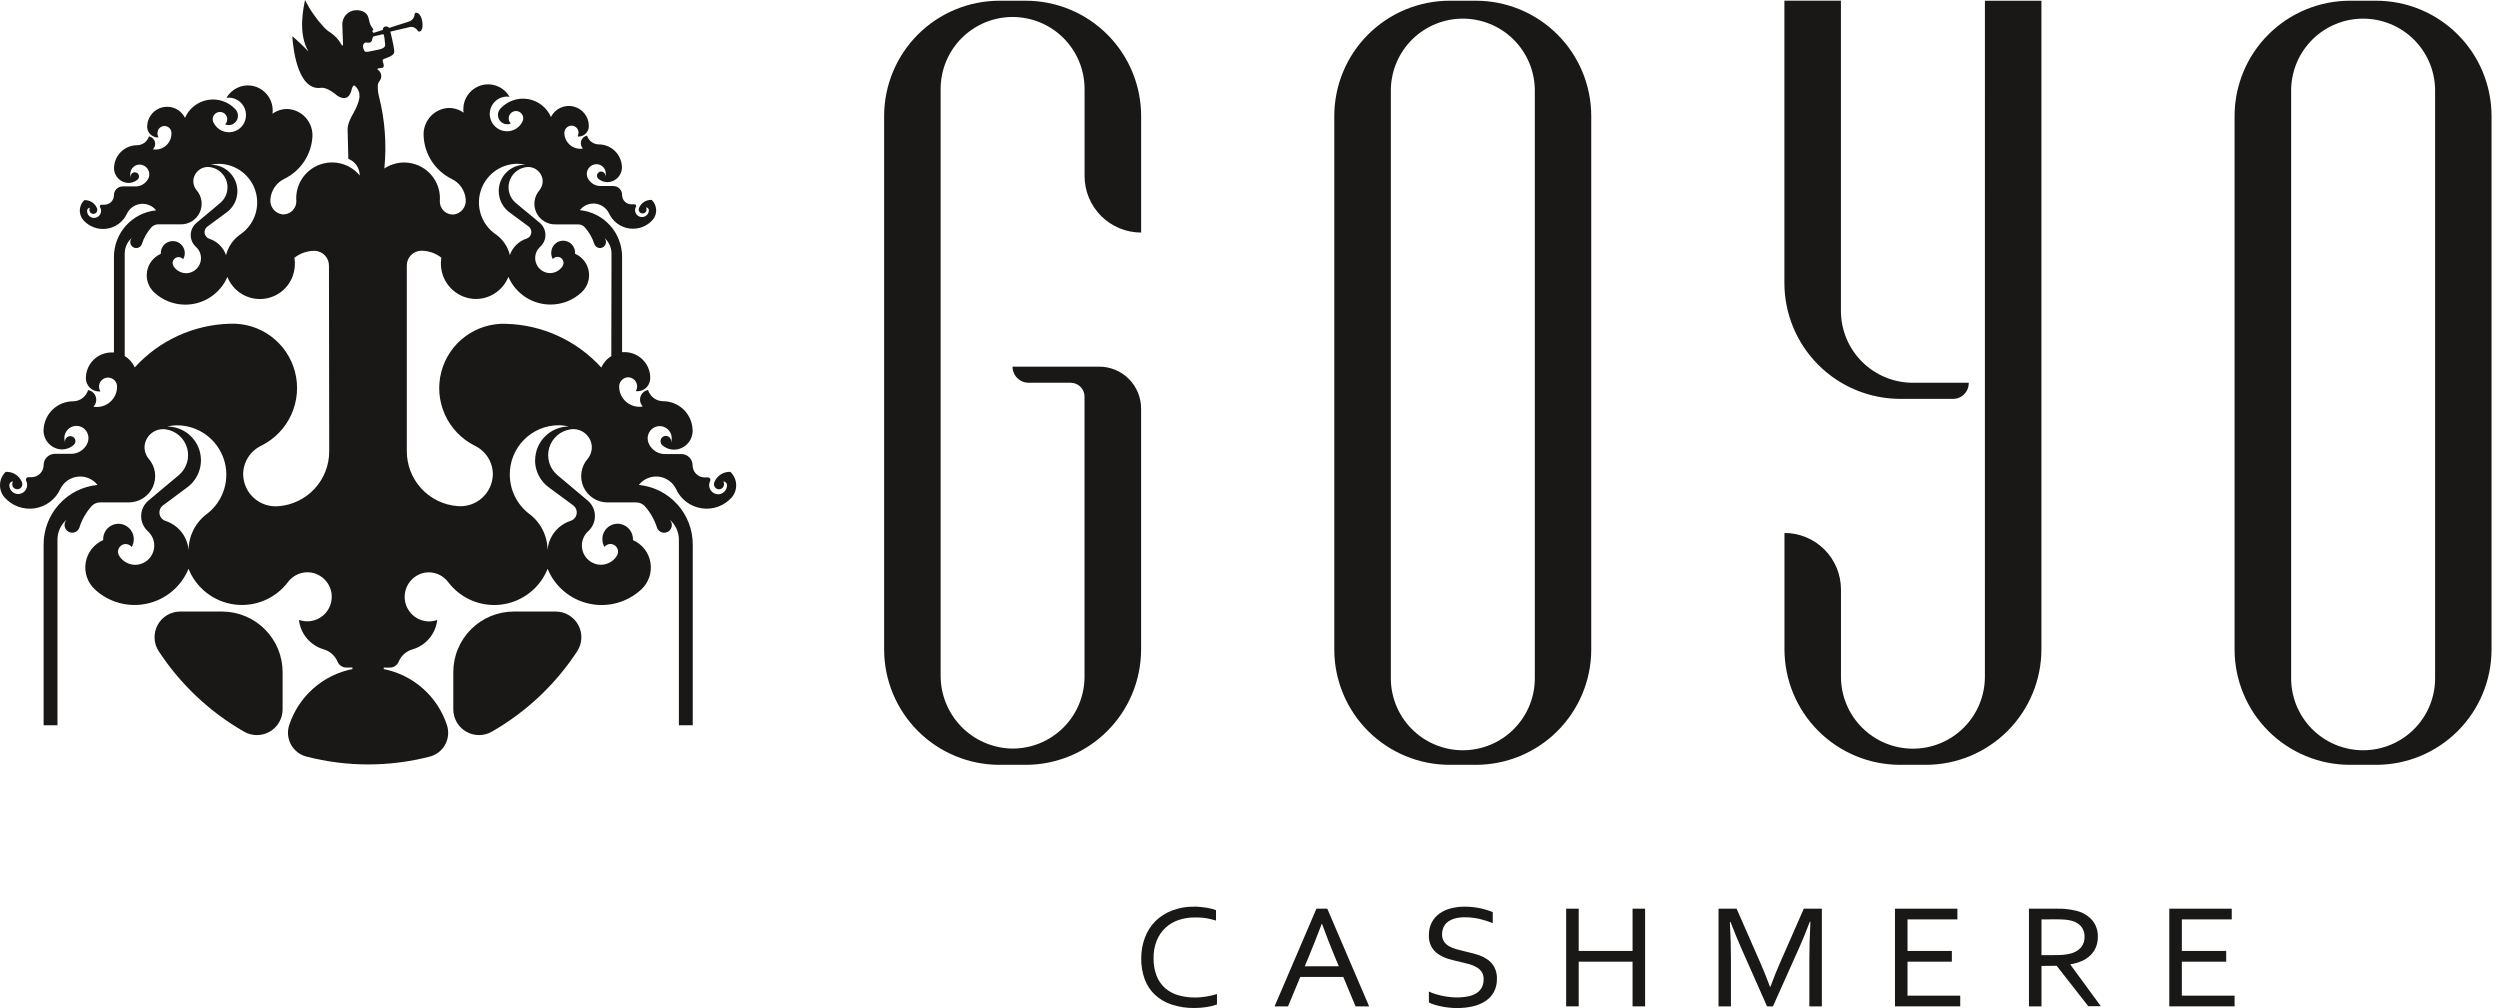 <svg width="248" height="100" viewBox="0 0 248 100" fill="none" xmlns="http://www.w3.org/2000/svg">
<path d="M146.408 0.072H143.805C142.301 0.072 140.811 0.369 139.422 0.945C138.033 1.521 136.771 2.365 135.708 3.429C134.645 4.493 133.802 5.756 133.228 7.146C132.654 8.536 132.359 10.026 132.361 11.53V64.423C132.361 67.459 133.566 70.37 135.712 72.517C137.858 74.663 140.769 75.87 143.805 75.871H146.408C149.443 75.87 152.354 74.663 154.5 72.517C156.646 70.37 157.852 67.459 157.852 64.423V11.53C157.853 10.026 157.559 8.536 156.984 7.146C156.41 5.756 155.567 4.493 154.505 3.429C153.442 2.365 152.18 1.521 150.79 0.945C149.401 0.369 147.912 0.072 146.408 0.072ZM152.253 67.126C152.274 68.077 152.105 69.022 151.756 69.907C151.406 70.792 150.883 71.597 150.218 72.277C149.553 72.957 148.759 73.497 147.882 73.866C147.006 74.235 146.064 74.425 145.113 74.425C144.162 74.425 143.22 74.235 142.344 73.866C141.467 73.497 140.673 72.957 140.008 72.277C139.343 71.597 138.82 70.792 138.47 69.907C138.121 69.022 137.952 68.077 137.973 67.126V8.834C138.014 6.967 138.784 5.191 140.118 3.885C141.453 2.58 143.246 1.849 145.113 1.849C146.98 1.849 148.773 2.58 150.108 3.885C151.442 5.191 152.212 6.967 152.253 8.834V67.126Z" fill="#1A1817"/>
<path d="M235.717 0.072H233.114C231.61 0.072 230.12 0.369 228.731 0.945C227.342 1.521 226.079 2.365 225.017 3.429C223.954 4.493 223.111 5.756 222.537 7.146C221.963 8.536 221.668 10.026 221.67 11.53V64.423C221.67 67.459 222.875 70.37 225.021 72.517C227.167 74.663 230.078 75.87 233.114 75.871H235.717C238.752 75.87 241.663 74.663 243.809 72.517C245.955 70.37 247.161 67.459 247.161 64.423V11.53C247.162 10.026 246.868 8.536 246.293 7.146C245.719 5.756 244.876 4.493 243.814 3.429C242.751 2.365 241.489 1.521 240.099 0.945C238.71 0.369 237.221 0.072 235.717 0.072ZM241.562 67.126C241.583 68.077 241.414 69.022 241.064 69.907C240.715 70.792 240.192 71.597 239.527 72.277C238.862 72.957 238.068 73.497 237.191 73.866C236.315 74.235 235.373 74.425 234.422 74.425C233.471 74.425 232.529 74.235 231.653 73.866C230.776 73.497 229.982 72.957 229.317 72.277C228.652 71.597 228.129 70.792 227.779 69.907C227.43 69.022 227.261 68.077 227.282 67.126V8.834C227.323 6.967 228.093 5.191 229.427 3.885C230.762 2.58 232.555 1.849 234.422 1.849C236.289 1.849 238.082 2.58 239.417 3.885C240.751 5.191 241.521 6.967 241.562 8.834V67.126Z" fill="#1A1817"/>
<path d="M101.753 0.072H99.15C97.646 0.072 96.157 0.368 94.767 0.944C93.377 1.52 92.115 2.364 91.052 3.428C89.989 4.492 89.147 5.755 88.573 7.146C87.998 8.536 87.704 10.026 87.706 11.53V64.423C87.706 65.927 88.001 67.415 88.576 68.804C89.151 70.193 89.994 71.455 91.057 72.518C92.12 73.581 93.381 74.424 94.77 74.999C96.159 75.575 97.647 75.871 99.15 75.871H101.753C104.789 75.87 107.699 74.663 109.845 72.517C111.991 70.37 113.197 67.459 113.197 64.423V40.532C113.198 39.985 113.09 39.444 112.882 38.94C112.673 38.435 112.367 37.976 111.981 37.59C111.595 37.203 111.136 36.897 110.631 36.688C110.127 36.478 109.586 36.371 109.04 36.371H100.443C100.443 36.794 100.611 37.2 100.91 37.5C101.209 37.8 101.615 37.969 102.039 37.97H106.21C106.574 37.97 106.924 38.115 107.182 38.373C107.44 38.631 107.585 38.98 107.585 39.345V67.119C107.585 68.067 107.397 69.005 107.031 69.878C106.665 70.752 106.128 71.544 105.453 72.209C104.778 72.873 103.977 73.397 103.097 73.749C102.218 74.1 101.277 74.273 100.33 74.258C98.443 74.205 96.653 73.416 95.341 72.059C94.029 70.702 93.301 68.886 93.311 66.999V8.824C93.311 7.886 93.496 6.958 93.855 6.092C94.213 5.226 94.739 4.439 95.402 3.776C96.065 3.113 96.852 2.587 97.718 2.228C98.584 1.87 99.513 1.685 100.45 1.685C101.387 1.685 102.316 1.87 103.182 2.228C104.048 2.587 104.835 3.113 105.498 3.776C106.161 4.439 106.686 5.226 107.045 6.092C107.404 6.958 107.589 7.886 107.589 8.824V17.455C107.588 18.192 107.733 18.922 108.015 19.603C108.297 20.285 108.71 20.904 109.231 21.425C109.752 21.947 110.371 22.36 111.052 22.642C111.733 22.925 112.463 23.07 113.2 23.07V11.53C113.202 10.026 112.908 8.536 112.333 7.145C111.758 5.755 110.916 4.492 109.852 3.428C108.789 2.364 107.527 1.519 106.137 0.944C104.747 0.368 103.257 0.072 101.753 0.072Z" fill="#1A1817"/>
<path d="M189.755 37.97C187.863 37.97 186.048 37.218 184.71 35.88C183.372 34.542 182.62 32.727 182.62 30.834V0.069H177.012V28.066C177.012 29.577 177.309 31.073 177.887 32.468C178.465 33.864 179.313 35.132 180.381 36.2C181.449 37.268 182.717 38.115 184.112 38.693C185.508 39.271 187.004 39.569 188.514 39.569H193.741C194.154 39.569 194.55 39.405 194.842 39.112C195.134 38.82 195.299 38.424 195.299 38.011V37.97H189.755Z" fill="#1A1817"/>
<path d="M196.901 67.13C196.901 68.067 196.716 68.995 196.358 69.862C195.999 70.728 195.473 71.514 194.81 72.177C194.147 72.84 193.36 73.366 192.494 73.725C191.628 74.084 190.7 74.268 189.762 74.268C188.825 74.268 187.897 74.084 187.03 73.725C186.164 73.366 185.377 72.84 184.715 72.177C184.052 71.514 183.526 70.728 183.167 69.862C182.808 68.995 182.624 68.067 182.624 67.13V58.474C182.624 56.988 182.033 55.562 180.982 54.511C179.931 53.46 178.505 52.87 177.019 52.87V64.399C177.019 65.906 177.315 67.397 177.892 68.789C178.468 70.181 179.313 71.446 180.379 72.511C181.444 73.576 182.708 74.421 184.1 74.998C185.492 75.574 186.984 75.871 188.49 75.871H191.042C194.083 75.87 197 74.661 199.151 72.51C201.301 70.358 202.509 67.441 202.509 64.399V0.072H196.904L196.901 67.13Z" fill="#1A1817"/>
<path d="M118.51 91.011C117.965 91.007 117.423 91.094 116.907 91.269C116.427 91.43 115.986 91.691 115.614 92.036C115.239 92.392 114.943 92.825 114.748 93.305C114.528 93.866 114.421 94.466 114.435 95.069C114.423 95.655 114.522 96.239 114.727 96.788C114.906 97.253 115.191 97.67 115.559 98.005C115.936 98.337 116.381 98.581 116.863 98.721C117.412 98.881 117.982 98.959 118.554 98.951C118.726 98.951 118.898 98.951 119.094 98.927C119.29 98.903 119.476 98.886 119.672 98.855C119.868 98.824 120.05 98.786 120.233 98.745C120.399 98.709 120.563 98.664 120.724 98.611V99.642C120.391 99.765 120.045 99.851 119.693 99.9C119.289 99.963 118.881 99.994 118.472 99.993C117.706 100.003 116.944 99.887 116.216 99.649C115.602 99.449 115.039 99.118 114.566 98.679C114.114 98.252 113.768 97.726 113.555 97.142C113.316 96.481 113.199 95.782 113.211 95.079C113.204 94.375 113.328 93.675 113.575 93.016C113.799 92.405 114.151 91.85 114.607 91.386C115.08 90.921 115.645 90.56 116.264 90.323C116.962 90.06 117.703 89.93 118.448 89.942C118.661 89.942 118.871 89.942 119.081 89.969C119.29 89.997 119.49 90.01 119.679 90.041C119.868 90.072 120.047 90.11 120.208 90.151C120.351 90.189 120.491 90.234 120.628 90.289V91.321C120.296 91.218 119.959 91.137 119.617 91.076C119.251 91.022 118.88 91 118.51 91.011Z" fill="#1A1817"/>
<path d="M126.436 99.835L130.59 90.141H131.666L135.82 99.835H134.472L133.255 96.915H128.987L127.77 99.835H126.436ZM131.116 91.651C130.657 92.856 130.223 93.954 129.813 94.942L129.431 95.853H132.811L132.426 94.942C132.007 93.937 131.58 92.841 131.147 91.651H131.116Z" fill="#1A1817"/>
<path d="M143.055 92.706C143.048 92.949 143.113 93.188 143.241 93.394C143.365 93.584 143.533 93.741 143.729 93.855C143.954 93.984 144.194 94.083 144.444 94.151C144.716 94.23 144.998 94.302 145.294 94.371C145.689 94.46 146.078 94.563 146.459 94.673C146.824 94.774 147.172 94.93 147.491 95.134C147.788 95.329 148.037 95.59 148.216 95.897C148.416 96.269 148.512 96.687 148.495 97.108C148.506 97.56 148.402 98.007 148.192 98.408C147.993 98.771 147.707 99.079 147.36 99.305C146.976 99.553 146.551 99.73 146.105 99.828C145.585 99.946 145.053 100.004 144.52 100C144.249 99.999 143.978 99.983 143.708 99.952C143.43 99.921 143.165 99.876 142.914 99.824C142.681 99.778 142.451 99.717 142.226 99.642C142.059 99.592 141.898 99.524 141.745 99.439V98.36C141.945 98.455 142.152 98.536 142.364 98.6C142.591 98.672 142.828 98.734 143.072 98.786C143.316 98.838 143.564 98.875 143.811 98.903C144.383 98.974 144.963 98.96 145.531 98.862C145.828 98.812 146.115 98.715 146.38 98.573C146.62 98.442 146.821 98.25 146.961 98.016C147.112 97.747 147.185 97.443 147.174 97.135C147.184 96.884 147.12 96.635 146.989 96.42C146.859 96.228 146.687 96.068 146.487 95.953C146.261 95.821 146.02 95.72 145.768 95.65C145.496 95.574 145.211 95.502 144.908 95.433C144.513 95.347 144.124 95.251 143.746 95.141C143.387 95.041 143.045 94.888 142.732 94.687C142.411 94.486 142.15 94.203 141.976 93.867C141.802 93.53 141.722 93.153 141.745 92.775C141.734 92.334 141.832 91.897 142.03 91.503C142.216 91.154 142.479 90.853 142.801 90.623C143.138 90.385 143.517 90.211 143.918 90.11C144.359 89.995 144.814 89.938 145.269 89.942C145.78 89.94 146.289 89.989 146.789 90.09C147.231 90.181 147.663 90.311 148.082 90.478V91.572C147.657 91.402 147.221 91.264 146.776 91.159C146.301 91.049 145.815 90.994 145.328 90.994C144.989 90.987 144.651 91.027 144.324 91.114C144.066 91.181 143.824 91.298 143.612 91.458C143.429 91.599 143.285 91.783 143.193 91.995C143.098 92.22 143.051 92.462 143.055 92.706Z" fill="#1A1817"/>
<path d="M156.607 94.333H161.95V90.141H163.195V99.831H161.95V95.399H156.607V99.831H155.362V90.141H156.607V94.333Z" fill="#1A1817"/>
<path d="M175.874 99.835H175.292L172.734 94.058C172.39 93.26 172.022 92.394 171.665 91.455H171.603C171.676 92.803 171.712 94.037 171.709 95.158V99.835H170.478V90.141H172.27L174.677 95.626C174.95 96.252 175.252 97.007 175.585 97.892H175.623C175.987 96.913 176.29 96.158 176.53 95.626L178.937 90.141H180.729V99.835H179.488V95.148C179.488 94.052 179.523 92.818 179.594 91.444H179.532C179.158 92.435 178.8 93.301 178.466 94.047L175.874 99.835Z" fill="#1A1817"/>
<path d="M189.226 98.769H194.456V99.831H187.981V90.141H194.174V91.204H189.226V94.333H193.624V95.399H189.226V98.769Z" fill="#1A1817"/>
<path d="M202.516 95.822V99.835H201.272V90.141H203.916C204.363 90.141 204.741 90.141 205.054 90.189C205.343 90.216 205.629 90.265 205.91 90.337C206.539 90.471 207.109 90.799 207.54 91.276C207.925 91.739 208.126 92.328 208.104 92.93C208.11 93.29 208.044 93.648 207.908 93.982C207.778 94.284 207.588 94.556 207.351 94.783C207.099 95.019 206.809 95.209 206.491 95.344C206.137 95.495 205.765 95.601 205.384 95.66V95.691L208.403 99.818H207.159L204.019 95.805L202.516 95.822ZM202.516 91.207V94.746H203.744C204.126 94.746 204.432 94.746 204.721 94.711C204.965 94.689 205.206 94.645 205.443 94.581C205.828 94.483 206.176 94.274 206.443 93.979C206.685 93.672 206.807 93.289 206.787 92.899C206.797 92.534 206.675 92.177 206.443 91.895C206.202 91.626 205.886 91.435 205.535 91.348C205.322 91.288 205.103 91.249 204.882 91.231C204.628 91.207 204.304 91.197 203.912 91.197L202.516 91.207Z" fill="#1A1817"/>
<path d="M216.439 98.769H221.67V99.831H215.195V90.141H221.388V91.204H216.439V94.333H220.838V95.399H216.439V98.769Z" fill="#1A1817"/>
<path d="M60.641 35.325C60.203 35.594 59.857 35.989 59.647 36.457C58.449 35.138 56.998 34.075 55.379 33.33C53.761 32.586 52.009 32.175 50.228 32.124C48.771 32.062 47.337 32.5 46.164 33.367C44.99 34.233 44.149 35.474 43.779 36.885C43.41 38.296 43.534 39.791 44.132 41.121C44.729 42.451 45.764 43.537 47.065 44.197C47.611 44.451 48.074 44.857 48.398 45.366C48.721 45.874 48.892 46.465 48.891 47.068C48.881 47.51 48.781 47.945 48.596 48.346C48.411 48.747 48.146 49.105 47.817 49.4C47.488 49.694 47.101 49.917 46.682 50.056C46.263 50.194 45.819 50.245 45.38 50.205C44.008 50.097 42.727 49.474 41.795 48.461C40.863 47.448 40.349 46.12 40.356 44.744V26.354C40.349 25.969 40.495 25.597 40.762 25.319C41.029 25.042 41.395 24.881 41.779 24.872H41.797C42.517 24.873 43.217 25.115 43.784 25.56C43.733 25.877 43.724 26.199 43.757 26.519C43.841 27.323 44.2 28.074 44.774 28.643C45.348 29.213 46.102 29.567 46.907 29.645C47.651 29.708 48.395 29.53 49.03 29.137C49.665 28.743 50.157 28.156 50.431 27.461C50.783 28.277 51.365 28.972 52.107 29.461C52.849 29.95 53.717 30.211 54.606 30.212C55.755 30.215 56.863 29.779 57.7 28.991C57.982 28.729 58.193 28.401 58.316 28.037C58.439 27.672 58.469 27.283 58.404 26.904C58.339 26.525 58.18 26.168 57.943 25.866C57.705 25.563 57.396 25.324 57.044 25.171V25.099C57.055 24.796 56.948 24.5 56.747 24.273C56.545 24.046 56.264 23.905 55.961 23.88C55.659 23.856 55.358 23.948 55.123 24.139C54.887 24.331 54.734 24.605 54.695 24.906C54.651 25.181 54.703 25.463 54.843 25.704C54.907 25.62 54.994 25.555 55.093 25.516C55.191 25.477 55.299 25.466 55.403 25.484C55.524 25.505 55.635 25.561 55.722 25.647C55.809 25.732 55.868 25.842 55.892 25.962C55.919 26.113 55.888 26.269 55.806 26.399C55.662 26.629 55.458 26.815 55.215 26.936C54.972 27.058 54.701 27.11 54.43 27.086C54.138 27.055 53.86 26.939 53.633 26.752C53.406 26.564 53.239 26.314 53.154 26.032C53.068 25.751 53.067 25.45 53.151 25.168C53.235 24.886 53.4 24.634 53.626 24.445C53.783 24.293 53.907 24.11 53.99 23.907C54.072 23.704 54.112 23.486 54.106 23.267C54.099 23.048 54.048 22.833 53.954 22.635C53.86 22.437 53.726 22.261 53.56 22.117L51.157 20.127C50.867 19.879 50.653 19.555 50.539 19.191C50.425 18.828 50.416 18.439 50.514 18.071C50.61 17.703 50.809 17.369 51.087 17.108C51.365 16.848 51.711 16.671 52.085 16.598C52.286 16.555 52.495 16.555 52.696 16.599C52.897 16.643 53.087 16.729 53.252 16.851C53.417 16.974 53.554 17.131 53.654 17.311C53.755 17.49 53.815 17.69 53.832 17.895C53.853 18.247 53.741 18.594 53.519 18.868C53.258 19.165 53.089 19.532 53.032 19.923C52.975 20.315 53.033 20.715 53.2 21.074C53.366 21.433 53.632 21.736 53.968 21.946C54.303 22.157 54.691 22.265 55.087 22.259H57.346C57.477 22.258 57.606 22.286 57.725 22.34C57.844 22.395 57.95 22.475 58.034 22.575C58.444 23.041 58.756 23.587 58.949 24.177C58.974 24.265 59.02 24.346 59.083 24.414C59.145 24.482 59.223 24.534 59.309 24.566C59.395 24.599 59.487 24.611 59.578 24.602C59.67 24.593 59.758 24.563 59.836 24.514C59.914 24.465 59.979 24.399 60.027 24.32C60.075 24.242 60.104 24.153 60.112 24.062C60.12 23.97 60.107 23.878 60.073 23.792C60.04 23.707 59.987 23.63 59.918 23.569C60.151 23.763 60.339 24.006 60.467 24.28C60.595 24.555 60.662 24.854 60.661 25.157L60.641 35.325ZM53.075 45.641C53.073 46.166 53.195 46.685 53.431 47.154C53.667 47.623 54.011 48.029 54.434 48.341L56.858 50.129C56.986 50.224 57.086 50.352 57.147 50.5C57.208 50.648 57.227 50.809 57.202 50.967C57.178 51.125 57.111 51.273 57.008 51.396C56.906 51.518 56.772 51.611 56.621 51.663C55.988 51.865 55.43 52.252 55.019 52.774C54.608 53.296 54.362 53.929 54.313 54.592C54.315 53.883 54.149 53.184 53.829 52.552C53.509 51.919 53.043 51.372 52.47 50.954C51.878 50.495 51.399 49.905 51.07 49.232C50.741 48.558 50.571 47.818 50.572 47.068C50.566 45.783 51.069 44.548 51.971 43.633C52.873 42.718 54.101 42.197 55.386 42.185C55.734 42.185 56.08 42.225 56.418 42.306C55.535 42.313 54.69 42.668 54.066 43.293C53.442 43.919 53.09 44.765 53.086 45.648L53.075 45.641ZM51.291 16.244C51.574 16.245 51.857 16.277 52.133 16.34H52.058C51.717 16.342 51.379 16.411 51.065 16.543C50.751 16.675 50.466 16.868 50.226 17.111C49.986 17.353 49.796 17.64 49.667 17.956C49.539 18.272 49.473 18.61 49.475 18.951C49.474 19.362 49.57 19.767 49.755 20.134C49.939 20.502 50.207 20.821 50.538 21.065L52.436 22.465C52.536 22.54 52.614 22.64 52.661 22.756C52.708 22.871 52.723 22.997 52.703 23.121C52.684 23.244 52.632 23.36 52.552 23.456C52.472 23.552 52.368 23.624 52.25 23.665C51.863 23.788 51.51 24 51.22 24.285C50.93 24.569 50.71 24.917 50.579 25.302C50.373 24.444 49.851 23.695 49.118 23.204C48.46 22.734 47.967 22.069 47.71 21.303C47.453 20.537 47.444 19.709 47.685 18.938C47.926 18.166 48.404 17.49 49.052 17.007C49.699 16.523 50.483 16.256 51.291 16.244ZM36.291 4.209C36.979 4.371 36.9 3.865 36.941 3.803C36.983 3.741 37.017 3.697 37.024 3.621L38.021 3.387C38.124 3.473 38.165 3.948 38.207 4.419C38.248 4.89 37.457 4.921 36.876 5.062C36.295 5.203 36.188 5.13 36.157 5.062C35.789 4.384 36.209 4.212 36.302 4.216L36.291 4.209ZM32.657 44.754C32.664 46.131 32.15 47.459 31.218 48.472C30.286 49.485 29.005 50.108 27.633 50.215C27.193 50.255 26.75 50.204 26.331 50.066C25.911 49.927 25.525 49.704 25.196 49.41C24.866 49.116 24.601 48.757 24.416 48.356C24.232 47.955 24.131 47.52 24.122 47.079C24.118 46.474 24.289 45.88 24.613 45.369C24.937 44.858 25.402 44.451 25.951 44.197C27.258 43.54 28.3 42.454 28.902 41.121C29.504 39.788 29.63 38.288 29.259 36.873C28.888 35.458 28.043 34.214 26.864 33.347C25.686 32.481 24.245 32.045 22.784 32.114C21.004 32.165 19.252 32.576 17.634 33.32C16.015 34.065 14.564 35.128 13.366 36.446C13.155 35.978 12.809 35.584 12.372 35.315V25.14C12.373 24.839 12.441 24.543 12.569 24.27C12.697 23.998 12.884 23.758 13.115 23.565C13.043 23.633 12.989 23.716 12.957 23.809C12.925 23.902 12.915 24.001 12.929 24.098C12.948 24.233 13.013 24.357 13.113 24.449C13.212 24.541 13.341 24.596 13.476 24.605C13.612 24.614 13.746 24.576 13.857 24.498C13.968 24.419 14.048 24.305 14.085 24.174C14.277 23.583 14.589 23.038 14.999 22.571C15.084 22.472 15.189 22.392 15.308 22.337C15.427 22.282 15.556 22.254 15.687 22.255H17.925C18.321 22.262 18.711 22.154 19.046 21.944C19.382 21.734 19.649 21.431 19.816 21.072C19.982 20.712 20.041 20.313 19.984 19.921C19.927 19.529 19.758 19.162 19.497 18.864C19.272 18.592 19.159 18.244 19.181 17.891C19.198 17.686 19.259 17.487 19.359 17.307C19.46 17.127 19.597 16.97 19.763 16.848C19.928 16.725 20.118 16.639 20.32 16.596C20.521 16.552 20.729 16.552 20.931 16.595C21.305 16.668 21.651 16.845 21.93 17.106C22.208 17.367 22.407 17.701 22.504 18.07C22.6 18.439 22.591 18.828 22.476 19.192C22.361 19.555 22.146 19.88 21.856 20.127L19.469 22.128C19.303 22.271 19.168 22.447 19.074 22.644C18.979 22.842 18.927 23.058 18.921 23.277C18.914 23.496 18.953 23.714 19.036 23.917C19.119 24.12 19.243 24.303 19.401 24.456C19.627 24.645 19.792 24.896 19.876 25.178C19.96 25.46 19.959 25.761 19.873 26.043C19.787 26.324 19.62 26.575 19.393 26.762C19.166 26.949 18.889 27.066 18.596 27.097C18.326 27.12 18.054 27.068 17.811 26.946C17.569 26.825 17.364 26.639 17.221 26.409C17.137 26.278 17.108 26.121 17.138 25.969C17.161 25.861 17.215 25.761 17.292 25.682C17.369 25.602 17.467 25.546 17.574 25.52C17.682 25.493 17.795 25.497 17.9 25.532C18.005 25.566 18.099 25.629 18.17 25.714C18.308 25.473 18.36 25.192 18.317 24.917C18.275 24.662 18.152 24.428 17.966 24.249C17.78 24.07 17.542 23.956 17.286 23.923C17.118 23.902 16.948 23.917 16.786 23.967C16.625 24.017 16.476 24.101 16.35 24.213C16.223 24.326 16.122 24.464 16.054 24.618C15.985 24.773 15.95 24.94 15.952 25.109C15.95 25.133 15.95 25.157 15.952 25.181C15.599 25.334 15.289 25.573 15.052 25.875C14.814 26.177 14.655 26.534 14.589 26.913C14.524 27.292 14.554 27.682 14.676 28.046C14.799 28.411 15.01 28.739 15.291 29.002C16.13 29.789 17.237 30.225 18.386 30.222C19.274 30.221 20.142 29.959 20.883 29.47C21.624 28.982 22.206 28.287 22.557 27.471C22.843 28.196 23.365 28.802 24.038 29.194C24.711 29.586 25.496 29.739 26.267 29.63C27.038 29.521 27.75 29.155 28.288 28.592C28.826 28.029 29.158 27.301 29.232 26.526C29.266 26.207 29.257 25.886 29.204 25.57C29.772 25.126 30.471 24.884 31.192 24.882H31.209C31.594 24.891 31.96 25.052 32.226 25.33C32.493 25.607 32.639 25.979 32.633 26.364L32.657 44.754ZM20.553 50.961C19.98 51.379 19.515 51.927 19.195 52.559C18.875 53.191 18.708 53.89 18.709 54.599C18.661 53.936 18.415 53.303 18.004 52.781C17.593 52.259 17.035 51.872 16.402 51.669C16.252 51.617 16.119 51.524 16.017 51.401C15.915 51.279 15.849 51.131 15.824 50.974C15.8 50.816 15.819 50.655 15.879 50.508C15.939 50.36 16.038 50.231 16.165 50.136L18.572 48.348C19.14 47.93 19.561 47.344 19.775 46.672C19.99 46.001 19.987 45.279 19.766 44.61C19.546 43.94 19.119 43.358 18.548 42.945C17.976 42.533 17.289 42.311 16.584 42.313C16.922 42.232 17.269 42.192 17.616 42.192C18.632 42.205 19.619 42.533 20.44 43.132C21.261 43.731 21.876 44.57 22.199 45.534C22.521 46.497 22.536 47.537 22.241 48.51C21.946 49.482 21.356 50.339 20.553 50.961ZM21.725 16.251C22.536 16.261 23.323 16.527 23.973 17.012C24.622 17.497 25.102 18.176 25.342 18.95C25.582 19.725 25.57 20.555 25.308 21.323C25.046 22.09 24.548 22.755 23.885 23.221C23.152 23.713 22.631 24.462 22.423 25.319C22.292 24.935 22.073 24.587 21.784 24.302C21.494 24.018 21.142 23.806 20.756 23.682C20.637 23.641 20.533 23.569 20.452 23.474C20.372 23.378 20.32 23.262 20.3 23.139C20.281 23.015 20.295 22.889 20.342 22.773C20.389 22.658 20.466 22.557 20.566 22.482L22.465 21.082C22.912 20.759 23.246 20.302 23.419 19.778C23.591 19.253 23.593 18.687 23.424 18.162C23.256 17.636 22.925 17.177 22.48 16.85C22.034 16.524 21.497 16.346 20.945 16.344H20.869C21.146 16.281 21.43 16.25 21.715 16.251H21.725ZM72.476 46.81C72.138 46.79 71.801 46.875 71.513 47.055C71.225 47.235 71 47.501 70.871 47.815C70.831 47.902 70.816 47.998 70.826 48.093C70.838 48.198 70.884 48.297 70.955 48.375C71.027 48.454 71.121 48.508 71.225 48.53C71.298 48.544 71.373 48.542 71.445 48.524C71.517 48.505 71.584 48.471 71.641 48.424C71.698 48.377 71.744 48.317 71.776 48.25C71.807 48.182 71.823 48.109 71.823 48.035C71.824 47.936 71.797 47.839 71.744 47.756C71.794 47.757 71.843 47.767 71.888 47.786C71.934 47.806 71.976 47.834 72.01 47.869C72.045 47.905 72.073 47.947 72.091 47.993C72.11 48.039 72.119 48.088 72.119 48.138C72.12 48.255 72.097 48.371 72.053 48.48C72.009 48.588 71.944 48.687 71.861 48.77C71.779 48.853 71.681 48.919 71.573 48.964C71.465 49.009 71.349 49.032 71.232 49.032C71.109 49.029 70.989 49.002 70.877 48.952C70.766 48.901 70.665 48.828 70.583 48.738C70.5 48.648 70.437 48.542 70.396 48.426C70.356 48.31 70.34 48.188 70.348 48.066C70.357 47.946 70.39 47.829 70.444 47.722C70.464 47.684 70.473 47.642 70.472 47.599C70.47 47.557 70.458 47.516 70.436 47.479C70.413 47.443 70.382 47.413 70.345 47.392C70.308 47.372 70.266 47.361 70.224 47.361H69.88C69.562 47.353 69.26 47.221 69.04 46.991C68.819 46.762 68.699 46.455 68.704 46.137C68.7 45.846 68.582 45.569 68.375 45.365C68.169 45.16 67.891 45.045 67.6 45.043H65.988C65.699 45.046 65.415 44.979 65.158 44.847C64.901 44.715 64.681 44.523 64.516 44.287C63.807 43.255 64.623 42.134 65.627 42.285C65.881 42.328 66.116 42.451 66.295 42.637C66.475 42.822 66.59 43.061 66.624 43.317C66.657 43.551 66.621 43.79 66.521 44.005C66.567 43.912 66.585 43.808 66.572 43.705C66.557 43.572 66.491 43.449 66.388 43.363C66.285 43.276 66.153 43.232 66.019 43.24C65.884 43.248 65.758 43.307 65.666 43.405C65.574 43.503 65.523 43.633 65.523 43.767C65.524 43.844 65.54 43.92 65.572 43.99C65.604 44.06 65.651 44.123 65.709 44.173C66.065 44.479 66.527 44.633 66.995 44.603C67.249 44.581 67.495 44.507 67.719 44.387C67.943 44.267 68.14 44.102 68.299 43.904C68.458 43.705 68.575 43.476 68.642 43.231C68.71 42.986 68.728 42.73 68.694 42.478C68.63 41.749 68.295 41.07 67.757 40.574C67.218 40.079 66.513 39.802 65.781 39.799C65.446 39.798 65.12 39.689 64.851 39.488C64.583 39.288 64.385 39.006 64.289 38.685C64.116 38.717 63.954 38.796 63.822 38.912C63.69 39.029 63.591 39.178 63.537 39.346C63.483 39.514 63.476 39.693 63.516 39.865C63.555 40.037 63.641 40.195 63.763 40.322C63.649 40.342 63.534 40.353 63.419 40.353C62.898 40.349 62.399 40.144 62.027 39.781C61.654 39.417 61.437 38.923 61.421 38.403C61.407 38.162 61.487 37.925 61.645 37.743C61.803 37.56 62.026 37.447 62.267 37.426C62.43 37.422 62.591 37.461 62.734 37.54C62.876 37.619 62.995 37.735 63.077 37.875C63.16 38.016 63.203 38.176 63.202 38.34C63.201 38.502 63.156 38.662 63.072 38.802C63.271 38.825 63.472 38.801 63.661 38.733C63.849 38.665 64.019 38.554 64.158 38.41C64.283 38.27 64.377 38.107 64.436 37.929C64.496 37.752 64.518 37.565 64.502 37.378C64.476 36.722 64.197 36.101 63.724 35.645C63.252 35.189 62.621 34.933 61.964 34.93C61.878 34.93 61.796 34.93 61.71 34.93V25.491C61.715 24.335 61.289 23.218 60.515 22.359C59.741 21.5 58.675 20.961 57.525 20.845C57.684 20.641 57.888 20.477 58.12 20.363C58.352 20.25 58.608 20.192 58.866 20.192C59.194 20.192 59.514 20.286 59.79 20.462C60.066 20.638 60.286 20.889 60.424 21.186C60.609 21.58 60.889 21.922 61.24 22.181C61.591 22.439 62 22.606 62.432 22.666C62.864 22.726 63.303 22.677 63.711 22.523C64.119 22.37 64.482 22.117 64.767 21.787C64.996 21.507 65.112 21.151 65.091 20.789C65.07 20.427 64.914 20.086 64.653 19.834C64.39 19.818 64.129 19.883 63.904 20.022C63.68 20.16 63.505 20.365 63.402 20.608C63.363 20.688 63.35 20.778 63.364 20.866C63.376 20.922 63.401 20.974 63.435 21.019C63.47 21.065 63.514 21.102 63.565 21.128C63.615 21.155 63.671 21.17 63.728 21.173C63.785 21.175 63.842 21.166 63.895 21.144C63.948 21.122 63.995 21.09 64.034 21.048C64.073 21.006 64.102 20.956 64.12 20.902C64.137 20.847 64.143 20.79 64.136 20.733C64.129 20.676 64.109 20.622 64.079 20.573C64.118 20.574 64.156 20.582 64.192 20.597C64.228 20.613 64.26 20.635 64.287 20.663C64.314 20.69 64.336 20.723 64.35 20.759C64.365 20.795 64.372 20.834 64.371 20.873C64.367 20.977 64.34 21.079 64.29 21.171C64.241 21.263 64.171 21.342 64.087 21.403C64.002 21.464 63.904 21.505 63.802 21.523C63.699 21.541 63.593 21.535 63.493 21.506C63.393 21.477 63.3 21.426 63.223 21.356C63.146 21.286 63.085 21.199 63.046 21.102C63.007 21.005 62.991 20.901 62.998 20.797C63.006 20.693 63.037 20.592 63.089 20.501C63.103 20.477 63.111 20.45 63.111 20.423C63.111 20.395 63.103 20.368 63.089 20.344C63.075 20.32 63.055 20.3 63.031 20.287C63.006 20.273 62.979 20.267 62.951 20.267H62.642C62.52 20.269 62.399 20.247 62.286 20.202C62.173 20.156 62.07 20.089 61.984 20.003C61.897 19.918 61.828 19.816 61.781 19.704C61.734 19.592 61.71 19.471 61.71 19.349C61.714 19.233 61.694 19.118 61.652 19.01C61.611 18.901 61.548 18.802 61.468 18.719C61.387 18.635 61.291 18.569 61.184 18.523C61.078 18.477 60.963 18.453 60.847 18.452H59.581C59.363 18.455 59.146 18.407 58.95 18.31C58.754 18.213 58.584 18.071 58.453 17.895C58.321 17.745 58.238 17.557 58.216 17.358C58.195 17.159 58.236 16.958 58.334 16.783C58.432 16.608 58.581 16.468 58.763 16.382C58.944 16.296 59.147 16.268 59.344 16.303C59.517 16.337 59.677 16.42 59.805 16.542C59.933 16.664 60.023 16.819 60.066 16.99C60.112 17.194 60.092 17.408 60.008 17.599C60.045 17.515 60.054 17.421 60.035 17.331C60.02 17.269 59.99 17.211 59.949 17.163C59.908 17.114 59.855 17.076 59.797 17.05C59.738 17.025 59.674 17.014 59.61 17.018C59.547 17.022 59.484 17.04 59.429 17.072C59.374 17.104 59.326 17.148 59.291 17.202C59.256 17.255 59.233 17.316 59.225 17.379C59.217 17.442 59.224 17.507 59.245 17.567C59.267 17.627 59.302 17.682 59.348 17.726C59.593 17.94 59.906 18.062 60.231 18.07C60.439 18.069 60.644 18.024 60.833 17.939C61.022 17.853 61.19 17.728 61.328 17.573C61.465 17.417 61.568 17.234 61.63 17.036C61.691 16.838 61.711 16.629 61.686 16.423C61.636 15.852 61.375 15.32 60.953 14.932C60.531 14.544 59.979 14.328 59.406 14.325C59.143 14.324 58.888 14.239 58.678 14.081C58.467 13.924 58.313 13.704 58.237 13.452C58.102 13.478 57.976 13.54 57.873 13.632C57.77 13.723 57.694 13.841 57.652 13.972C57.61 14.103 57.604 14.243 57.635 14.377C57.666 14.512 57.733 14.635 57.828 14.735C57.737 14.75 57.645 14.758 57.553 14.759C57.143 14.756 56.75 14.594 56.458 14.308C56.165 14.021 55.995 13.631 55.985 13.222C55.977 13.047 56.032 12.875 56.141 12.738C56.249 12.601 56.404 12.508 56.576 12.476C56.676 12.457 56.779 12.461 56.877 12.488C56.976 12.514 57.067 12.562 57.145 12.627C57.222 12.693 57.284 12.775 57.326 12.868C57.368 12.961 57.389 13.062 57.388 13.163C57.387 13.272 57.362 13.378 57.315 13.476L57.36 13.548C57.497 13.551 57.634 13.526 57.761 13.476C57.889 13.425 58.005 13.35 58.103 13.254C58.201 13.158 58.279 13.043 58.332 12.916C58.385 12.79 58.412 12.654 58.412 12.517C58.418 12.068 58.27 11.63 57.995 11.276C57.72 10.921 57.332 10.671 56.896 10.565C56.459 10.459 56 10.504 55.593 10.693C55.186 10.882 54.855 11.204 54.654 11.605C54.454 11.146 54.143 10.743 53.749 10.433C53.354 10.123 52.889 9.916 52.395 9.83C51.901 9.745 51.394 9.783 50.918 9.943C50.443 10.102 50.014 10.377 49.671 10.742C49.556 10.857 49.474 10.999 49.431 11.155C49.388 11.311 49.386 11.475 49.427 11.632C49.467 11.789 49.548 11.932 49.66 12.048C49.773 12.164 49.914 12.249 50.07 12.293C50.269 12.35 50.482 12.335 50.672 12.252C50.577 12.155 50.51 12.034 50.48 11.902C50.45 11.77 50.457 11.632 50.501 11.504C50.545 11.376 50.624 11.262 50.729 11.176C50.834 11.09 50.96 11.035 51.095 11.018C51.197 11.005 51.3 11.015 51.398 11.046C51.496 11.076 51.586 11.128 51.663 11.196C51.74 11.264 51.801 11.348 51.843 11.442C51.885 11.535 51.907 11.637 51.906 11.74C51.904 11.86 51.873 11.977 51.817 12.084C51.677 12.365 51.461 12.602 51.194 12.768C50.926 12.933 50.618 13.021 50.304 13.022C49.848 13.022 49.411 12.841 49.088 12.519C48.766 12.196 48.585 11.759 48.585 11.303C48.585 10.847 48.766 10.41 49.088 10.087C49.411 9.765 49.848 9.584 50.304 9.584C50.386 9.582 50.467 9.588 50.548 9.601C50.307 9.181 49.948 8.841 49.515 8.624C49.081 8.408 48.594 8.324 48.114 8.383C47.578 8.455 47.081 8.7 46.697 9.079C46.313 9.459 46.063 9.954 45.985 10.488C45.954 10.716 45.954 10.947 45.985 11.176C45.52 10.844 44.956 10.681 44.386 10.715C43.709 10.78 43.084 11.107 42.643 11.624C42.203 12.142 41.98 12.811 42.024 13.49C42.064 14.387 42.345 15.257 42.837 16.008C43.33 16.759 44.016 17.363 44.823 17.757C45.207 17.944 45.536 18.228 45.777 18.581C46.018 18.933 46.163 19.343 46.198 19.769C46.237 20.127 46.134 20.486 45.911 20.769C45.688 21.052 45.362 21.236 45.005 21.282C44.828 21.293 44.65 21.267 44.483 21.206C44.316 21.146 44.163 21.051 44.034 20.929C43.905 20.807 43.803 20.659 43.733 20.496C43.663 20.332 43.628 20.156 43.63 19.979V19.961C43.684 19.297 43.551 18.631 43.244 18.038C42.937 17.446 42.47 16.953 41.896 16.614C41.322 16.275 40.664 16.105 39.997 16.123C39.331 16.141 38.683 16.346 38.128 16.715C38.365 14.323 38.186 11.908 37.598 9.577C37.502 9.211 37.462 8.833 37.478 8.456C37.494 8.306 37.551 8.163 37.643 8.043C37.711 7.962 37.762 7.868 37.792 7.767C37.822 7.665 37.831 7.558 37.817 7.453C37.803 7.348 37.767 7.247 37.711 7.157C37.656 7.067 37.582 6.989 37.495 6.929C37.344 6.788 37.512 6.774 37.866 6.743C38.22 6.712 38.018 6.258 37.959 6.055C37.949 6.011 37.956 5.965 37.98 5.926C38.004 5.887 38.042 5.86 38.086 5.849C38.086 5.849 38.3 5.777 38.53 5.677C39.218 5.375 39.159 5.237 39.029 4.512C38.974 4.219 38.884 3.793 38.726 3.136L40.737 2.665C40.875 2.658 41.011 2.688 41.133 2.753C41.254 2.818 41.355 2.915 41.425 3.033C41.441 3.065 41.465 3.092 41.496 3.109C41.526 3.127 41.562 3.135 41.597 3.133C41.893 3.115 41.969 2.6 41.889 2.118C41.81 1.637 41.566 1.262 41.295 1.262C41.251 1.262 41.208 1.279 41.177 1.31C41.145 1.341 41.127 1.383 41.126 1.427C41.116 1.575 41.066 1.717 40.981 1.838C40.896 1.959 40.78 2.055 40.645 2.115L38.581 2.775C38.557 2.582 37.959 2.503 37.969 2.971L37.031 3.27C37.031 3.27 37.031 3.181 36.969 3.157C36.958 3.149 36.949 3.139 36.944 3.127C36.938 3.116 36.934 3.103 36.934 3.09C36.934 3.077 36.938 3.064 36.944 3.052C36.949 3.04 36.958 3.03 36.969 3.023C36.993 3.002 37.048 2.971 37.024 2.902C37 2.833 36.8 2.607 36.728 2.417C36.539 1.922 36.639 1.441 36.02 1.142C35.803 1.047 35.568 1.003 35.332 1.011C34.963 1.017 34.612 1.169 34.354 1.433C34.097 1.697 33.954 2.052 33.956 2.421L34.029 4.453C34.028 4.467 34.023 4.48 34.014 4.491C34.005 4.501 33.993 4.509 33.98 4.512C33.966 4.516 33.952 4.515 33.94 4.51C33.927 4.505 33.916 4.496 33.908 4.484C33.652 4 33.284 3.584 32.836 3.27C32.582 3.116 32.351 2.929 32.148 2.713C31.391 1.903 30.755 0.99 30.256 0C30.146 0.619 29.5 3.256 30.6 5.113C30.096 4.577 29.562 4.07 29.001 3.593C29.001 3.593 29.197 8.408 31.388 8.717C31.525 8.734 31.663 8.734 31.8 8.717C32.069 8.683 32.533 8.717 33.461 9.491C33.589 9.584 34.617 10.264 34.902 8.803C34.933 8.667 35.01 8.546 35.119 8.459C35.287 8.573 35.424 8.727 35.518 8.907C35.612 9.087 35.66 9.288 35.659 9.491C35.659 9.491 35.731 10.01 35.067 11.21C34.864 11.554 34.465 12.273 34.483 12.85L34.555 15.756C34.888 15.885 35.173 16.112 35.374 16.407C35.576 16.701 35.683 17.05 35.683 17.407C35.201 16.822 34.545 16.407 33.81 16.222C33.076 16.037 32.301 16.09 31.6 16.376C30.898 16.662 30.306 17.164 29.91 17.809C29.514 18.455 29.334 19.21 29.397 19.965C29.398 20.142 29.362 20.318 29.292 20.482C29.222 20.645 29.12 20.792 28.991 20.914C28.862 21.036 28.71 21.131 28.543 21.192C28.376 21.252 28.199 21.279 28.021 21.268C27.663 21.223 27.337 21.04 27.113 20.757C26.89 20.474 26.786 20.114 26.825 19.755C26.86 19.329 27.005 18.92 27.247 18.567C27.488 18.215 27.816 17.931 28.2 17.744C28.99 17.359 29.664 16.772 30.154 16.044C30.644 15.315 30.933 14.469 30.992 13.593C31.037 12.915 30.815 12.246 30.375 11.728C29.935 11.21 29.31 10.884 28.633 10.818C28.062 10.783 27.497 10.946 27.031 11.279C27.116 10.631 26.942 9.976 26.547 9.454C26.153 8.933 25.57 8.588 24.923 8.494C24.439 8.428 23.946 8.508 23.508 8.725C23.07 8.941 22.707 9.283 22.465 9.707C22.559 9.693 22.654 9.687 22.75 9.69C23.186 9.707 23.599 9.89 23.905 10.2C24.212 10.51 24.389 10.925 24.4 11.361C24.416 11.749 24.298 12.13 24.066 12.441C23.834 12.752 23.502 12.973 23.127 13.069C22.751 13.164 22.353 13.128 22.001 12.965C21.649 12.803 21.363 12.524 21.192 12.176C21.106 12.021 21.079 11.841 21.116 11.667C21.141 11.558 21.191 11.456 21.261 11.37C21.332 11.283 21.422 11.214 21.524 11.168C21.626 11.122 21.737 11.1 21.849 11.104C21.961 11.109 22.07 11.139 22.168 11.193C22.266 11.247 22.35 11.322 22.414 11.414C22.478 11.506 22.52 11.612 22.536 11.722C22.552 11.833 22.542 11.946 22.507 12.052C22.472 12.158 22.413 12.255 22.334 12.335C22.524 12.418 22.736 12.432 22.936 12.376C23.109 12.326 23.264 12.226 23.382 12.089C23.5 11.953 23.576 11.784 23.599 11.605C23.618 11.464 23.604 11.32 23.558 11.185C23.513 11.05 23.438 10.927 23.338 10.825C22.995 10.459 22.566 10.184 22.09 10.025C21.614 9.866 21.107 9.828 20.612 9.913C20.118 9.999 19.653 10.206 19.258 10.515C18.864 10.825 18.552 11.228 18.352 11.688C18.157 11.296 17.837 10.979 17.442 10.788C17.047 10.597 16.601 10.542 16.172 10.632C15.743 10.722 15.356 10.952 15.071 11.286C14.787 11.619 14.621 12.038 14.6 12.476C14.579 12.75 14.663 13.023 14.836 13.237C15.01 13.452 15.259 13.591 15.532 13.627C15.597 13.634 15.663 13.634 15.728 13.627C15.637 13.479 15.602 13.304 15.628 13.132C15.644 12.95 15.731 12.781 15.871 12.663C16.011 12.545 16.192 12.488 16.375 12.503C16.557 12.518 16.726 12.606 16.844 12.746C16.962 12.886 17.019 13.067 17.004 13.249C17.005 13.456 16.966 13.661 16.888 13.853C16.81 14.044 16.695 14.219 16.55 14.366C16.405 14.513 16.232 14.63 16.041 14.711C15.851 14.791 15.646 14.833 15.439 14.834C15.347 14.834 15.255 14.825 15.164 14.81C15.306 14.67 15.389 14.48 15.395 14.281C15.395 14.103 15.333 13.93 15.219 13.793C15.106 13.656 14.947 13.563 14.772 13.531C14.695 13.783 14.54 14.003 14.329 14.16C14.118 14.317 13.863 14.403 13.6 14.405C13.027 14.408 12.475 14.624 12.054 15.012C11.632 15.4 11.37 15.931 11.32 16.502C11.296 16.708 11.315 16.917 11.377 17.115C11.439 17.313 11.542 17.495 11.679 17.651C11.816 17.806 11.985 17.931 12.174 18.017C12.362 18.103 12.567 18.148 12.774 18.149C13.101 18.141 13.414 18.019 13.662 17.805C13.714 17.754 13.752 17.689 13.772 17.618C13.792 17.547 13.793 17.471 13.775 17.4C13.758 17.329 13.723 17.264 13.672 17.211C13.621 17.159 13.557 17.122 13.486 17.104C13.425 17.087 13.361 17.084 13.298 17.096C13.236 17.108 13.177 17.135 13.127 17.174C13.076 17.212 13.036 17.262 13.008 17.319C12.98 17.376 12.966 17.439 12.967 17.503C12.966 17.563 12.977 17.623 13.001 17.678C12.917 17.487 12.897 17.273 12.946 17.07C12.983 16.89 13.072 16.726 13.202 16.597C13.331 16.468 13.496 16.38 13.675 16.344C13.873 16.309 14.076 16.337 14.257 16.423C14.438 16.509 14.588 16.649 14.686 16.824C14.783 16.999 14.824 17.2 14.803 17.399C14.781 17.598 14.699 17.786 14.566 17.936C14.436 18.111 14.266 18.253 14.071 18.35C13.875 18.447 13.66 18.496 13.441 18.493H12.166C12.052 18.493 11.94 18.515 11.835 18.558C11.73 18.601 11.635 18.665 11.554 18.745C11.474 18.825 11.411 18.921 11.367 19.025C11.324 19.13 11.302 19.243 11.303 19.356C11.304 19.48 11.282 19.603 11.236 19.718C11.19 19.833 11.122 19.938 11.035 20.026C10.948 20.115 10.845 20.186 10.731 20.234C10.617 20.282 10.495 20.308 10.371 20.309H10.058C10.03 20.309 10.004 20.316 9.98 20.33C9.956 20.344 9.937 20.363 9.923 20.387C9.909 20.41 9.901 20.437 9.901 20.464C9.901 20.492 9.907 20.519 9.92 20.543C9.972 20.623 10.005 20.714 10.02 20.809C10.034 20.904 10.028 21 10.003 21.093C9.973 21.214 9.91 21.325 9.822 21.414C9.733 21.502 9.622 21.565 9.501 21.595C9.397 21.622 9.288 21.625 9.183 21.603C9.079 21.581 8.98 21.535 8.896 21.468C8.813 21.401 8.745 21.316 8.701 21.218C8.656 21.121 8.634 21.014 8.638 20.907C8.637 20.868 8.644 20.83 8.659 20.794C8.673 20.758 8.695 20.725 8.722 20.697C8.749 20.669 8.781 20.647 8.817 20.632C8.853 20.616 8.891 20.608 8.93 20.608C8.873 20.7 8.854 20.811 8.878 20.917C8.9 21.012 8.957 21.096 9.037 21.152C9.117 21.207 9.215 21.231 9.312 21.218C9.409 21.205 9.497 21.157 9.56 21.082C9.623 21.007 9.656 20.912 9.652 20.814C9.653 20.751 9.639 20.689 9.611 20.632C9.507 20.389 9.331 20.184 9.106 20.046C8.881 19.907 8.619 19.841 8.356 19.858C8.095 20.11 7.939 20.451 7.918 20.813C7.898 21.175 8.015 21.532 8.246 21.811C8.53 22.141 8.893 22.394 9.301 22.548C9.708 22.701 10.148 22.75 10.579 22.69C11.01 22.631 11.42 22.464 11.77 22.205C12.121 21.947 12.401 21.604 12.585 21.21C12.709 20.945 12.899 20.715 13.136 20.544C13.373 20.372 13.65 20.265 13.941 20.23C14.231 20.196 14.526 20.236 14.796 20.347C15.067 20.458 15.305 20.637 15.487 20.866C14.335 20.981 13.266 21.522 12.492 22.384C11.718 23.246 11.293 24.367 11.303 25.525V34.964C11.22 34.964 11.134 34.964 11.048 34.964C10.375 34.97 9.731 35.241 9.257 35.719C8.783 36.197 8.517 36.843 8.517 37.516C8.515 37.864 8.652 38.198 8.896 38.446C9.14 38.693 9.473 38.834 9.821 38.836H9.965C9.845 38.645 9.8 38.416 9.838 38.193C9.877 37.973 9.997 37.775 10.175 37.639C10.352 37.504 10.575 37.439 10.797 37.459C11.02 37.479 11.227 37.581 11.378 37.747C11.529 37.912 11.613 38.128 11.612 38.351C11.613 38.616 11.563 38.877 11.463 39.122C11.363 39.367 11.216 39.589 11.03 39.777C10.844 39.965 10.623 40.114 10.38 40.216C10.136 40.319 9.875 40.372 9.611 40.373C9.495 40.373 9.38 40.363 9.267 40.342C9.392 40.216 9.48 40.057 9.521 39.884C9.562 39.711 9.556 39.529 9.501 39.36C9.447 39.19 9.348 39.039 9.214 38.922C9.08 38.804 8.916 38.726 8.741 38.695C8.643 39.016 8.445 39.298 8.176 39.498C7.907 39.699 7.581 39.808 7.245 39.809C6.515 39.812 5.812 40.087 5.273 40.581C4.734 41.074 4.399 41.751 4.332 42.478C4.302 42.727 4.321 42.98 4.39 43.221C4.459 43.462 4.575 43.688 4.732 43.883C4.889 44.079 5.084 44.242 5.304 44.361C5.525 44.48 5.768 44.555 6.017 44.579C6.485 44.609 6.945 44.454 7.3 44.149C7.37 44.089 7.423 44.011 7.454 43.925C7.485 43.838 7.494 43.745 7.479 43.654C7.446 43.535 7.373 43.431 7.272 43.36C7.171 43.29 7.048 43.257 6.926 43.268C6.803 43.278 6.688 43.332 6.6 43.419C6.513 43.506 6.459 43.62 6.447 43.743C6.447 43.825 6.466 43.907 6.502 43.98C6.421 43.811 6.38 43.624 6.383 43.436C6.386 43.248 6.433 43.063 6.52 42.896C6.607 42.729 6.732 42.585 6.885 42.474C7.037 42.364 7.214 42.291 7.4 42.261C8.4 42.11 9.215 43.224 8.51 44.263C8.344 44.499 8.123 44.691 7.866 44.823C7.609 44.955 7.324 45.022 7.035 45.019H5.422C5.126 45.025 4.845 45.149 4.639 45.362C4.434 45.575 4.321 45.861 4.326 46.157C4.32 46.47 4.193 46.769 3.97 46.989C3.748 47.209 3.449 47.334 3.136 47.337H2.816C2.774 47.338 2.733 47.349 2.696 47.37C2.66 47.391 2.629 47.421 2.607 47.457C2.585 47.493 2.573 47.534 2.571 47.576C2.569 47.618 2.577 47.66 2.596 47.698C2.653 47.804 2.686 47.921 2.692 48.042C2.701 48.164 2.684 48.286 2.644 48.402C2.603 48.517 2.54 48.624 2.457 48.714C2.375 48.804 2.275 48.877 2.163 48.928C2.051 48.978 1.931 49.005 1.808 49.008C1.691 49.007 1.576 48.984 1.468 48.939C1.36 48.894 1.262 48.828 1.18 48.745C1.097 48.661 1.032 48.563 0.988 48.455C0.943 48.347 0.921 48.231 0.921 48.114C0.926 48.018 0.968 47.927 1.038 47.861C1.107 47.794 1.2 47.757 1.296 47.756C1.257 47.818 1.232 47.886 1.221 47.958C1.211 48.029 1.215 48.102 1.234 48.172C1.268 48.288 1.343 48.387 1.444 48.452C1.545 48.517 1.666 48.544 1.785 48.527C1.904 48.51 2.013 48.452 2.093 48.361C2.172 48.271 2.216 48.155 2.218 48.035C2.218 47.959 2.202 47.883 2.169 47.815C2.04 47.501 1.815 47.235 1.527 47.055C1.239 46.875 0.903 46.79 0.564 46.81C0.224 47.138 0.023 47.582 0.002 48.053C-0.019 48.524 0.141 48.985 0.45 49.341C0.819 49.757 1.286 50.075 1.809 50.264C2.332 50.453 2.894 50.509 3.443 50.426C3.993 50.343 4.514 50.124 4.957 49.788C5.401 49.453 5.753 49.012 5.983 48.506C6.145 48.172 6.389 47.885 6.692 47.671C6.995 47.457 7.348 47.324 7.717 47.284C8.085 47.244 8.458 47.298 8.8 47.441C9.143 47.584 9.443 47.812 9.673 48.103C8.203 48.25 6.84 48.939 5.851 50.037C4.862 51.134 4.318 52.561 4.326 54.039V71.947H5.701V53.543C5.7 53.147 5.788 52.756 5.958 52.399C6.129 52.042 6.379 51.728 6.688 51.48C6.574 51.572 6.489 51.695 6.443 51.834C6.396 51.973 6.391 52.122 6.427 52.264C6.457 52.397 6.523 52.519 6.617 52.616C6.712 52.714 6.831 52.783 6.963 52.818C7.149 52.868 7.348 52.845 7.518 52.754C7.688 52.662 7.817 52.509 7.878 52.326C8.125 51.547 8.534 50.828 9.078 50.218C9.186 50.098 9.318 50.002 9.465 49.936C9.613 49.87 9.772 49.836 9.934 49.837H12.754C13.258 49.843 13.753 49.702 14.179 49.433C14.605 49.164 14.944 48.777 15.155 48.319C15.366 47.861 15.44 47.352 15.368 46.853C15.296 46.354 15.08 45.886 14.748 45.507C14.462 45.158 14.317 44.714 14.342 44.263C14.363 44.013 14.433 43.77 14.55 43.549C14.668 43.328 14.829 43.133 15.024 42.977C15.219 42.82 15.444 42.704 15.685 42.638C15.926 42.571 16.178 42.554 16.426 42.588C16.92 42.657 17.384 42.866 17.762 43.192C18.139 43.518 18.415 43.946 18.555 44.425C18.695 44.904 18.694 45.413 18.552 45.891C18.41 46.369 18.133 46.796 17.753 47.12L14.7 49.678C14.484 49.865 14.31 50.096 14.189 50.355C14.069 50.614 14.005 50.895 14.002 51.181C13.999 51.467 14.057 51.75 14.172 52.011C14.287 52.273 14.457 52.507 14.669 52.697C14.941 52.943 15.137 53.26 15.234 53.613C15.331 53.966 15.325 54.339 15.216 54.688C15.107 55.038 14.901 55.349 14.621 55.585C14.342 55.821 14 55.971 13.637 56.019C13.283 56.06 12.925 55.999 12.604 55.844C12.283 55.688 12.013 55.445 11.825 55.142C11.727 54.982 11.689 54.792 11.719 54.606C11.746 54.444 11.825 54.296 11.943 54.182C12.062 54.068 12.213 53.995 12.375 53.973C12.505 53.958 12.637 53.976 12.758 54.027C12.878 54.077 12.983 54.158 13.063 54.262C13.191 54.044 13.262 53.799 13.272 53.547C13.281 53.295 13.229 53.044 13.118 52.818C13.007 52.591 12.842 52.395 12.638 52.248C12.433 52.1 12.196 52.005 11.946 51.972C11.732 51.945 11.514 51.963 11.308 52.027C11.101 52.09 10.911 52.197 10.749 52.34C10.587 52.483 10.458 52.658 10.37 52.855C10.281 53.052 10.236 53.266 10.237 53.481V53.574C9.788 53.771 9.394 54.076 9.092 54.462C8.79 54.848 8.588 55.302 8.504 55.785C8.42 56.268 8.457 56.764 8.612 57.229C8.767 57.694 9.034 58.114 9.391 58.45C10.075 59.092 10.904 59.557 11.808 59.806C12.712 60.056 13.662 60.082 14.579 59.883C15.495 59.684 16.349 59.265 17.067 58.663C17.785 58.06 18.347 57.292 18.703 56.425C19.078 57.364 19.696 58.185 20.494 58.807C21.291 59.428 22.239 59.827 23.241 59.962C24.242 60.098 25.262 59.965 26.196 59.577C27.129 59.19 27.943 58.561 28.554 57.756C28.811 57.404 29.159 57.129 29.559 56.96C29.96 56.79 30.4 56.733 30.831 56.793C31.167 56.843 31.489 56.962 31.776 57.144C32.064 57.326 32.31 57.565 32.499 57.848C32.688 58.13 32.815 58.449 32.874 58.784C32.932 59.119 32.919 59.463 32.837 59.792C32.754 60.122 32.604 60.431 32.395 60.699C32.186 60.967 31.923 61.188 31.623 61.348C31.323 61.509 30.993 61.604 30.654 61.629C30.315 61.654 29.975 61.608 29.655 61.494C29.73 62.168 30.003 62.805 30.439 63.324C30.875 63.844 31.455 64.222 32.106 64.413C32.412 64.501 32.693 64.656 32.931 64.867C33.169 65.077 33.357 65.338 33.482 65.63C33.551 65.803 33.669 65.951 33.822 66.056C33.975 66.162 34.156 66.219 34.342 66.222H34.961V66.37C33.516 66.658 32.173 67.325 31.071 68.302C29.969 69.28 29.147 70.533 28.689 71.933C28.609 72.177 28.568 72.431 28.568 72.686C28.566 73.226 28.744 73.75 29.072 74.178C29.401 74.605 29.862 74.912 30.384 75.049C32.383 75.568 34.439 75.832 36.505 75.833C38.575 75.834 40.638 75.572 42.643 75.052C43.164 74.915 43.625 74.609 43.954 74.181C44.282 73.754 44.46 73.229 44.458 72.69C44.458 72.434 44.418 72.18 44.338 71.937C43.88 70.536 43.058 69.283 41.956 68.305C40.853 67.327 39.511 66.66 38.066 66.373V66.225H38.685C38.871 66.223 39.052 66.166 39.206 66.06C39.359 65.955 39.478 65.807 39.548 65.634C39.672 65.341 39.859 65.08 40.097 64.869C40.335 64.659 40.618 64.504 40.923 64.416C41.574 64.226 42.154 63.847 42.591 63.328C43.027 62.808 43.3 62.171 43.375 61.497C43.108 61.596 42.825 61.646 42.539 61.645C41.93 61.635 41.346 61.396 40.904 60.977C40.461 60.558 40.192 59.988 40.149 59.38C40.105 58.772 40.292 58.17 40.671 57.692C41.05 57.214 41.594 56.896 42.196 56.8C42.626 56.739 43.065 56.796 43.466 56.965C43.867 57.134 44.215 57.409 44.472 57.759C45.083 58.564 45.897 59.193 46.831 59.581C47.764 59.968 48.784 60.101 49.786 59.966C50.788 59.831 51.736 59.432 52.533 58.81C53.33 58.189 53.948 57.367 54.324 56.428C54.68 57.296 55.241 58.064 55.959 58.666C56.678 59.269 57.532 59.687 58.448 59.887C59.364 60.086 60.315 60.06 61.218 59.81C62.122 59.56 62.952 59.095 63.636 58.454C63.992 58.117 64.26 57.698 64.414 57.233C64.569 56.768 64.606 56.272 64.522 55.789C64.439 55.306 64.237 54.851 63.934 54.465C63.632 54.079 63.239 53.775 62.79 53.578V53.554C62.804 53.189 62.688 52.831 62.464 52.543C62.239 52.256 61.919 52.057 61.562 51.982C61.341 51.939 61.114 51.945 60.896 52.001C60.678 52.056 60.475 52.159 60.302 52.303C60.129 52.446 59.99 52.627 59.895 52.83C59.8 53.034 59.752 53.257 59.753 53.481C59.753 53.753 59.824 54.02 59.96 54.255C60.04 54.152 60.145 54.071 60.266 54.021C60.386 53.97 60.518 53.951 60.647 53.966C60.775 53.983 60.896 54.032 60.999 54.108C61.103 54.184 61.186 54.285 61.24 54.402C61.295 54.518 61.319 54.646 61.311 54.774C61.303 54.903 61.263 55.027 61.194 55.136C61.007 55.438 60.737 55.681 60.417 55.836C60.097 55.992 59.739 56.053 59.385 56.012C59.023 55.965 58.681 55.814 58.401 55.578C58.122 55.342 57.915 55.031 57.807 54.682C57.698 54.332 57.692 53.959 57.789 53.606C57.886 53.253 58.082 52.936 58.354 52.691C58.566 52.499 58.734 52.265 58.848 52.003C58.963 51.742 59.02 51.459 59.017 51.173C59.014 50.888 58.95 50.606 58.83 50.347C58.709 50.089 58.535 49.858 58.319 49.672L55.283 47.12C54.904 46.796 54.627 46.369 54.485 45.891C54.342 45.413 54.341 44.904 54.481 44.425C54.622 43.946 54.897 43.518 55.275 43.192C55.653 42.866 56.116 42.657 56.61 42.588C56.859 42.552 57.113 42.568 57.356 42.635C57.598 42.701 57.825 42.816 58.021 42.973C58.217 43.131 58.379 43.327 58.497 43.549C58.614 43.771 58.685 44.015 58.705 44.266C58.73 44.716 58.586 45.16 58.302 45.511C57.969 45.889 57.752 46.356 57.679 46.856C57.606 47.355 57.679 47.864 57.89 48.323C58.101 48.781 58.44 49.169 58.867 49.438C59.293 49.707 59.789 49.847 60.293 49.84H63.116C63.278 49.84 63.437 49.875 63.585 49.94C63.732 50.006 63.864 50.102 63.973 50.222C64.514 50.833 64.922 51.551 65.169 52.33C65.231 52.512 65.36 52.665 65.529 52.756C65.699 52.847 65.897 52.871 66.084 52.821C66.216 52.787 66.336 52.717 66.431 52.62C66.526 52.522 66.593 52.4 66.624 52.268C66.658 52.125 66.652 51.976 66.605 51.837C66.558 51.699 66.473 51.576 66.359 51.484C66.668 51.731 66.918 52.045 67.088 52.402C67.259 52.76 67.347 53.151 67.346 53.547V71.947H68.721V54.039C68.729 52.561 68.185 51.134 67.196 50.037C66.207 48.939 64.844 48.25 63.374 48.103C63.604 47.812 63.904 47.584 64.246 47.441C64.588 47.297 64.96 47.243 65.329 47.284C65.697 47.324 66.05 47.457 66.353 47.671C66.656 47.885 66.899 48.172 67.061 48.506C67.29 49.011 67.641 49.45 68.083 49.785C68.524 50.12 69.043 50.339 69.59 50.423C70.138 50.508 70.698 50.454 71.22 50.268C71.742 50.081 72.209 49.768 72.58 49.355C72.888 48.999 73.049 48.538 73.028 48.067C73.007 47.596 72.806 47.151 72.466 46.824L72.476 46.81Z" fill="#1A1817"/>
<path d="M22.017 60.665H17.874C17.416 60.665 16.967 60.789 16.574 61.023C16.181 61.256 15.858 61.592 15.639 61.994C15.421 62.396 15.315 62.849 15.332 63.306C15.35 63.764 15.49 64.208 15.739 64.592C17.894 67.887 20.798 70.626 24.215 72.583C24.603 72.806 25.042 72.922 25.489 72.921C25.936 72.92 26.375 72.802 26.762 72.578C27.149 72.354 27.47 72.032 27.693 71.645C27.917 71.258 28.035 70.819 28.035 70.372V66.676C28.035 65.886 27.879 65.104 27.577 64.374C27.274 63.644 26.831 62.981 26.272 62.423C25.713 61.865 25.05 61.422 24.32 61.12C23.59 60.819 22.807 60.664 22.017 60.665Z" fill="#1A1817"/>
<path d="M55.128 60.665H51.002C50.211 60.662 49.426 60.815 48.694 61.115C47.962 61.416 47.297 61.858 46.736 62.417C46.175 62.975 45.73 63.639 45.427 64.37C45.123 65.101 44.967 65.884 44.967 66.676V70.372C44.968 70.819 45.085 71.258 45.309 71.645C45.532 72.032 45.854 72.354 46.24 72.578C46.627 72.802 47.066 72.92 47.513 72.921C47.96 72.922 48.4 72.806 48.787 72.583C52.206 70.627 55.112 67.888 57.267 64.592C57.515 64.207 57.654 63.763 57.671 63.306C57.688 62.849 57.581 62.396 57.362 61.994C57.143 61.593 56.821 61.257 56.428 61.023C56.035 60.789 55.586 60.666 55.128 60.665Z" fill="#1A1817"/>
</svg>

